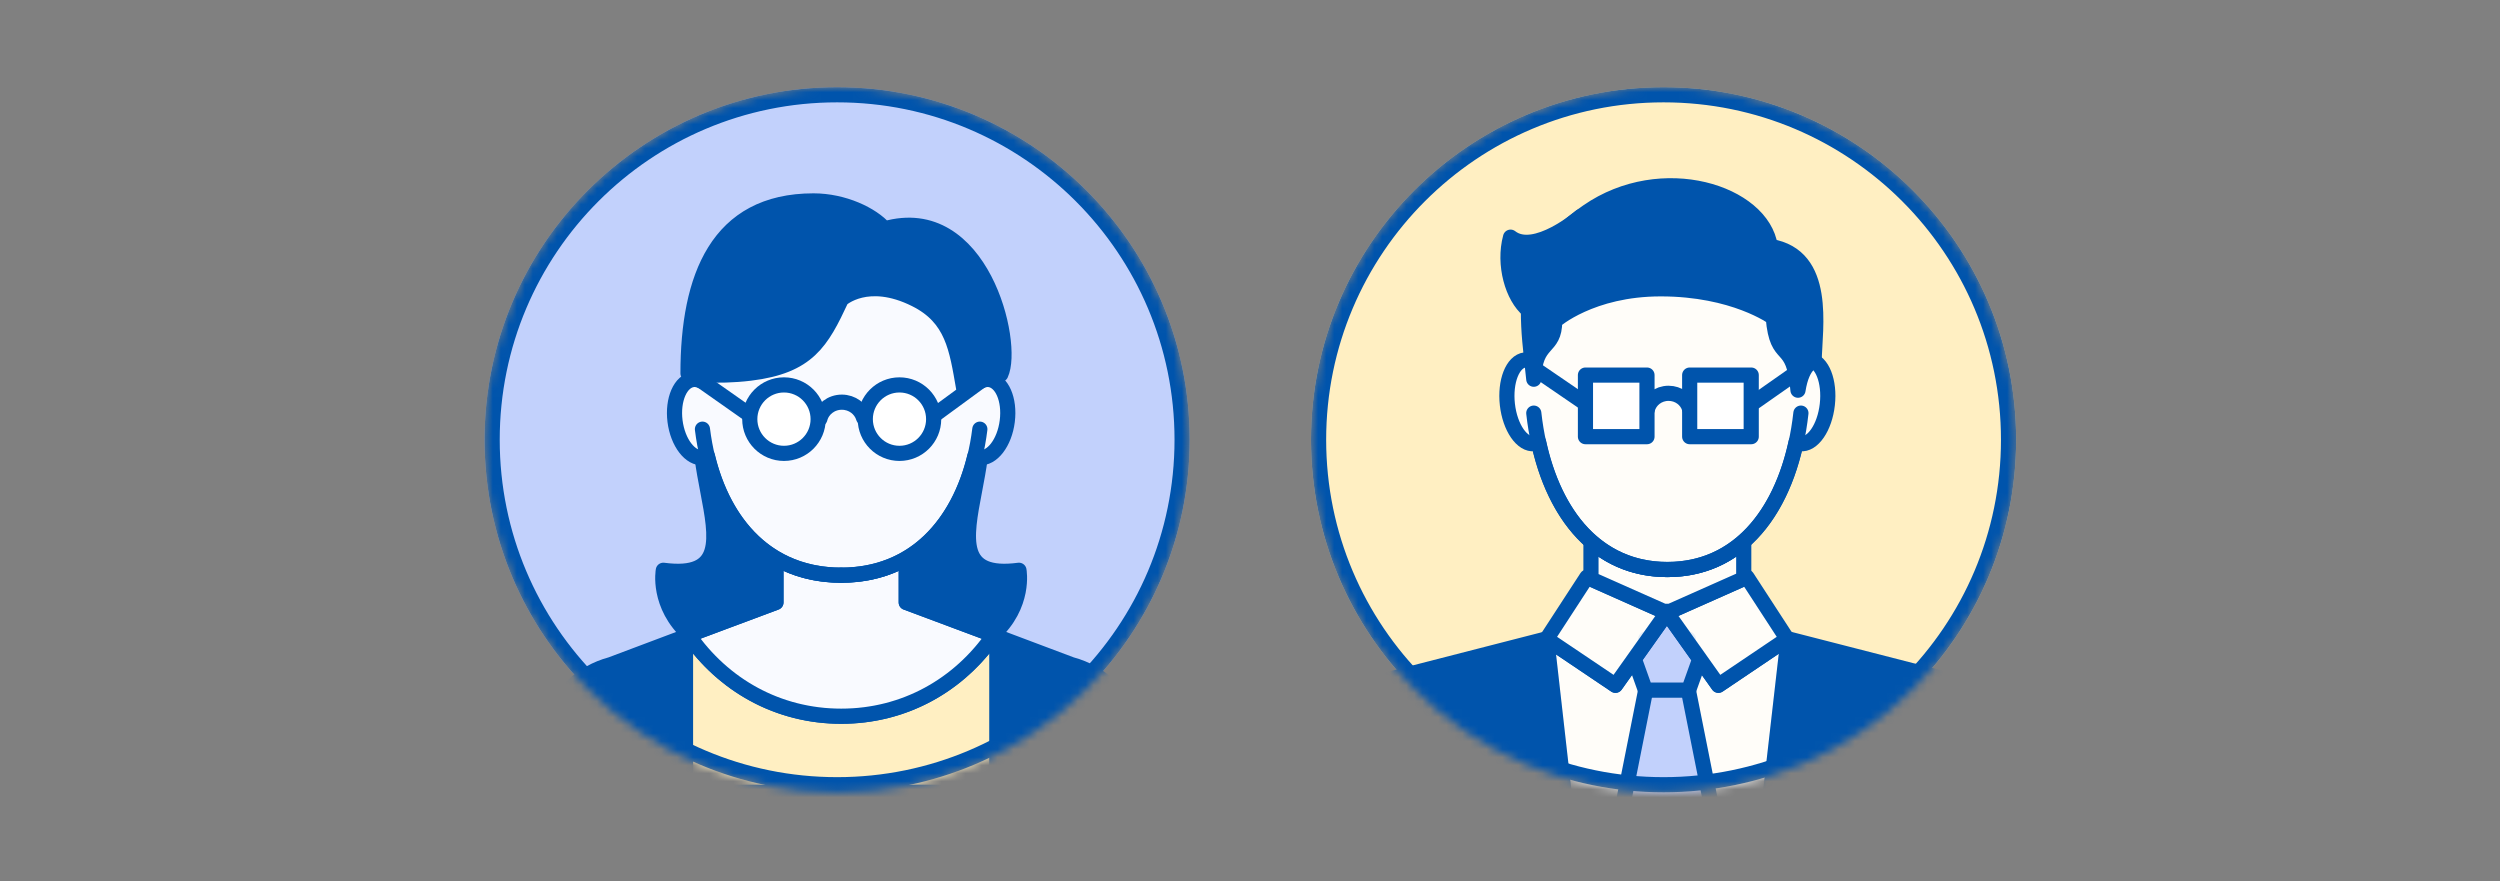 <svg width="312" height="110" viewBox="0 0 312 110" fill="none" xmlns="http://www.w3.org/2000/svg">
<rect x="0" y="0" width="312" height="110" fill="#808080" stroke="none"/>
<mask id="mask0_21562_4756" style="mask-type:alpha" maskUnits="userSpaceOnUse" x="60" y="10" width="89" height="89">
<circle cx="104.473" cy="54.881" r="44" fill="#D9D9D9"/>
</mask>
<g mask="url(#mask0_21562_4756)">
<circle cx="104.473" cy="54.881" r="44" fill="#C2D1FC"/>
<path d="M85.958 79.284L76.249 82.938C68.622 85.009 67.088 93.21 66.15 98.875H85.553V80.032H86.496C86.313 79.787 86.133 79.537 85.958 79.284Z" fill="#0054AC"/>
<path d="M123.464 80.032C123.647 79.788 123.825 79.539 124 79.287L133.7 82.938C141.327 85.009 142.855 93.21 143.799 98.875H124.402V80.032H123.464Z" fill="#0054AC"/>
<path d="M85.958 79.284L76.249 82.938C68.622 85.009 67.088 93.21 66.15 98.875H85.553V80.032H86.496C86.313 79.787 86.133 79.537 85.958 79.284Z" stroke="#0054AC" stroke-width="1.892" stroke-miterlimit="10" stroke-linecap="round" stroke-linejoin="round"/>
<path d="M123.464 80.032C123.647 79.788 123.825 79.539 124 79.287L133.7 82.938C141.327 85.009 142.855 93.21 143.799 98.875H124.402V80.032H123.464Z" stroke="#0054AC" stroke-width="1.892" stroke-miterlimit="10" stroke-linecap="round" stroke-linejoin="round"/>
<path d="M86.496 80.033C90.815 85.809 97.402 89.385 104.981 89.385C112.556 89.385 119.145 85.812 123.464 80.033H124.403V98.88H85.553V80.033H86.496Z" fill="#FFEFC2" stroke="#0054AC" stroke-width="1.892" stroke-miterlimit="10" stroke-linecap="round" stroke-linejoin="round"/>
<path d="M96.838 69.686C99.128 71.02 101.839 71.778 104.975 71.778C108.105 71.778 110.811 71.023 113.098 69.693V75.183L124.017 79.262C119.719 85.493 112.887 89.385 104.981 89.385C97.068 89.385 90.236 85.486 85.938 79.256L96.838 75.183V69.686Z" fill="white" fill-opacity="0.9" stroke="#0054AC" stroke-width="1.892" stroke-miterlimit="10" stroke-linecap="round" stroke-linejoin="round"/>
<path d="M87.623 57.12C87.802 58.503 88.068 59.894 88.323 61.235C89.461 67.199 90.411 72.181 82.783 71.17C82.783 71.17 81.959 75.538 86.044 79.217L96.838 75.184V69.687C92.462 67.135 89.624 62.472 88.299 56.949C88.119 57.036 87.932 57.092 87.74 57.11C87.701 57.115 87.662 57.118 87.623 57.12Z" fill="#0054AC"/>
<path d="M113.099 69.694C117.483 67.144 120.325 62.478 121.651 56.949C121.825 57.03 122.012 57.086 122.21 57.11C122.249 57.115 122.288 57.118 122.326 57.12C122.147 58.503 121.882 59.894 121.626 61.235C120.488 67.199 119.538 72.181 127.166 71.17C127.166 71.17 127.991 75.54 123.902 79.22L113.099 75.184V69.694Z" fill="#0054AC"/>
<path d="M87.623 57.12C87.802 58.503 88.068 59.894 88.323 61.235C89.461 67.199 90.411 72.181 82.783 71.17C82.783 71.17 81.959 75.538 86.044 79.217L96.838 75.184V69.687C92.462 67.135 89.624 62.472 88.299 56.949C88.119 57.036 87.932 57.092 87.74 57.11C87.701 57.115 87.662 57.118 87.623 57.12Z" stroke="#0054AC" stroke-width="1.892" stroke-miterlimit="10" stroke-linecap="round" stroke-linejoin="round"/>
<path d="M113.099 69.694C117.483 67.144 120.325 62.478 121.651 56.949C121.825 57.03 122.012 57.086 122.21 57.11C122.249 57.115 122.288 57.118 122.326 57.12C122.147 58.503 121.882 59.894 121.626 61.235C120.488 67.199 119.538 72.181 127.166 71.17C127.166 71.17 127.991 75.54 123.902 79.22L113.099 75.184V69.694Z" stroke="#0054AC" stroke-width="1.892" stroke-miterlimit="10" stroke-linecap="round" stroke-linejoin="round"/>
<path d="M123.434 47.361C123.105 47.323 122.782 47.404 122.472 47.541C121.782 36.69 114.863 29.378 104.975 29.378C95.088 29.378 88.169 36.697 87.479 47.541C87.162 47.404 86.84 47.323 86.517 47.361C84.92 47.541 83.908 49.866 84.243 52.559C84.585 55.251 86.15 57.291 87.74 57.11C87.933 57.092 88.119 57.036 88.299 56.949C90.318 65.362 95.845 71.779 104.975 71.779C114.105 71.779 119.633 65.362 121.652 56.949C121.826 57.029 122.012 57.086 122.211 57.11C123.807 57.291 125.372 55.251 125.707 52.559C126.049 49.866 125.03 47.541 123.434 47.361Z" fill="white" fill-opacity="0.9" stroke="#0054AC" stroke-width="1.892" stroke-miterlimit="10" stroke-linecap="round" stroke-linejoin="round"/>
<path d="M122.285 53.56C121.049 63.583 115.304 71.785 104.975 71.785" stroke="#0054AC" stroke-width="1.892" stroke-miterlimit="10" stroke-linecap="round" stroke-linejoin="round"/>
<path d="M87.665 53.56C88.901 63.583 94.646 71.785 104.975 71.785" stroke="#0054AC" stroke-width="1.892" stroke-miterlimit="10" stroke-linecap="round" stroke-linejoin="round"/>
<path d="M110.397 28.562C108.826 26.765 105.279 25.074 101.528 25.074C89.534 25.074 85.864 34.594 85.864 46.601C85.864 46.601 89.317 47.099 93.634 46.57C100.857 45.681 102.515 42.684 105 37.355C105 37.355 108.242 34.358 114.241 37.355C118.9 39.68 119.403 43.498 120.26 48.417C123.049 45.482 124.899 46.713 124.899 46.713C126.713 42.833 122.49 25.074 110.397 28.562Z" fill="#0054AC" stroke="#0054AC" stroke-width="1.892" stroke-miterlimit="10" stroke-linecap="round" stroke-linejoin="round"/>
<path d="M102.323 52.256C102.621 51.068 103.733 50.191 105.062 50.191C106.348 50.191 107.429 51.012 107.77 52.144" stroke="#0054AC" stroke-width="1.892" stroke-miterlimit="10" stroke-linecap="round"/>
<path d="M116.292 52.034L122.471 47.502" stroke="#0054AC" stroke-width="1.892" stroke-miterlimit="10" stroke-linecap="round" stroke-linejoin="round"/>
<path d="M93.882 52.003L87.479 47.502" stroke="#0054AC" stroke-width="1.892" stroke-miterlimit="10" stroke-linecap="round" stroke-linejoin="round"/>
<path d="M97.839 56.58C100.196 56.58 102.106 54.668 102.106 52.308C102.106 49.949 100.196 48.037 97.839 48.037C95.483 48.037 93.572 49.949 93.572 52.308C93.572 54.668 95.483 56.58 97.839 56.58Z" fill="white" stroke="#0054AC" stroke-width="1.892" stroke-miterlimit="10" stroke-linecap="round" stroke-linejoin="round"/>
<path d="M112.254 56.58C114.611 56.58 116.521 54.668 116.521 52.308C116.521 49.949 114.611 48.037 112.254 48.037C109.898 48.037 107.987 49.949 107.987 52.308C107.987 54.668 109.898 56.58 112.254 56.58Z" fill="white" stroke="#0054AC" stroke-width="1.892" stroke-miterlimit="10" stroke-linecap="round" stroke-linejoin="round"/>
<circle cx="104.473" cy="54.881" r="43.054" stroke="#0054AC" stroke-width="1.892"/>
</g>
<mask id="mask1_21562_4756" style="mask-type:alpha" maskUnits="userSpaceOnUse" x="163" y="10" width="89" height="89">
<circle cx="207.613" cy="54.881" r="44" fill="#D9D9D9"/>
</mask>
<g mask="url(#mask1_21562_4756)">
<circle cx="207.613" cy="54.881" r="44" fill="#FFEFC2"/>
<path d="M223.151 79.753L220.747 100.773H195.407L193.023 79.725L173.662 84.697C169.385 86.062 165.929 92.376 164.559 100.773H251.613C250.243 92.376 246.786 86.062 242.51 84.697L222.937 79.671L223.151 79.753Z" fill="#0054AC" stroke="#0054AC" stroke-width="1.892" stroke-miterlimit="10" stroke-linecap="round" stroke-linejoin="round"/>
<path d="M208.032 76.474L214.456 85.523L223.038 79.742L223.01 79.699L223.151 79.754L220.747 100.773H195.407L193.025 79.745L201.609 85.523L208.032 76.474Z" fill="white" fill-opacity="0.9"/>
<path d="M193.021 79.706L193.052 79.694L193.024 79.736L193.021 79.706Z" fill="white" fill-opacity="0.9"/>
<path d="M208.032 76.474L214.456 85.523L223.038 79.742L223.01 79.699L223.151 79.754L220.747 100.773H195.407L193.025 79.745L201.609 85.523L208.032 76.474Z" stroke="#0054AC" stroke-width="1.892" stroke-miterlimit="10" stroke-linejoin="round"/>
<path d="M193.021 79.706L193.052 79.694L193.024 79.736L193.021 79.706Z" stroke="#0054AC" stroke-width="1.892" stroke-miterlimit="10" stroke-linejoin="round"/>
<path d="M213.624 100.774L210.706 86.129V79.754H208.044H205.383V86.129L202.47 100.774H213.624Z" fill="#C2D1FC" stroke="#0054AC" stroke-width="1.892" stroke-miterlimit="10" stroke-linecap="round" stroke-linejoin="round"/>
<path d="M212.129 82.246L208.032 76.474L203.954 82.22L205.347 86.128H210.741L212.129 82.246Z" fill="#C2D1FC" stroke="#0054AC" stroke-width="1.892" stroke-miterlimit="10" stroke-linecap="round" stroke-linejoin="round"/>
<path d="M198.039 72.033L208.032 76.474L201.609 85.523L193.021 79.742L198.039 72.033Z" fill="white" fill-opacity="0.9" stroke="#0054AC" stroke-width="1.892" stroke-miterlimit="10" stroke-linejoin="round"/>
<path d="M218.026 72.033L208.032 76.474L214.455 85.523L223.038 79.742L218.026 72.033Z" fill="white" fill-opacity="0.9" stroke="#0054AC" stroke-width="1.892" stroke-miterlimit="10" stroke-linejoin="round"/>
<path d="M198.553 67.545C201.075 69.767 204.25 71.075 208.086 71.075C211.921 71.075 215.096 69.767 217.619 67.544V72.213L208.435 76.294H207.628L198.553 72.261L198.553 67.545Z" fill="white" fill-opacity="0.9" stroke="#0054AC" stroke-width="1.892" stroke-miterlimit="10" stroke-linejoin="round"/>
<path d="M225.866 44.92C225.549 44.878 225.238 44.962 224.939 45.111C224.269 33.488 217.607 27.706 208.086 27.706C198.564 27.706 191.902 33.494 191.238 45.111C190.933 44.962 190.622 44.878 190.311 44.92C188.774 45.111 187.799 47.607 188.122 50.492C188.451 53.377 189.958 55.562 191.489 55.37C191.675 55.346 191.854 55.286 192.028 55.197C193.971 64.204 199.294 71.075 208.086 71.075C216.877 71.075 222.2 64.204 224.144 55.197C224.311 55.286 224.49 55.346 224.682 55.37C226.219 55.562 227.726 53.377 228.049 50.492C228.378 47.601 227.397 45.111 225.866 44.92Z" fill="white" fill-opacity="0.9" stroke="#0054AC" stroke-width="1.892" stroke-miterlimit="10" stroke-linecap="round" stroke-linejoin="round"/>
<path d="M224.754 51.558C223.564 62.289 218.032 71.075 208.086 71.075" stroke="#0054AC" stroke-width="1.892" stroke-miterlimit="10" stroke-linecap="round" stroke-linejoin="round"/>
<path d="M191.417 51.558C192.608 62.289 198.14 71.075 208.085 71.075" stroke="#0054AC" stroke-width="1.892" stroke-miterlimit="10" stroke-linecap="round" stroke-linejoin="round"/>
<path d="M226.404 45.076C226.476 40.916 228.108 31.92 220.926 30.753C219.927 24.032 207.398 19.998 198.134 26.408C192.948 29.993 190.748 33.44 190.748 38.719C190.748 41.532 190.993 43.328 191.417 47.326C191.525 42.34 194.025 43.765 194.025 40.066C194.025 40.066 198.546 36.044 207.26 36.044C216.416 36.044 221.302 39.635 221.302 39.635C221.793 45.453 223.844 42.161 224.388 48.697C224.933 45.231 226.404 45.076 226.404 45.076Z" fill="#0054AC" stroke="#0054AC" stroke-width="1.892" stroke-miterlimit="10" stroke-linecap="round" stroke-linejoin="round"/>
<path d="M197.279 27.024C197.279 27.024 191.525 31.974 188.517 29.598C187.59 33.027 188.774 37.079 190.754 38.719" fill="#0054AC"/>
<path d="M197.279 27.024C197.279 27.024 191.525 31.974 188.517 29.598C187.59 33.027 188.774 37.079 190.754 38.719" stroke="#0054AC" stroke-width="1.892" stroke-miterlimit="10" stroke-linecap="round" stroke-linejoin="round"/>
<path d="M205.598 51.073C205.885 49.929 206.955 49.085 208.235 49.085C209.473 49.085 210.514 49.875 210.843 50.965" stroke="#0054AC" stroke-width="1.892" stroke-miterlimit="10" stroke-linecap="round"/>
<path d="M219.054 50.115L225.543 45.566" stroke="#0054AC" stroke-width="1.892" stroke-miterlimit="10" stroke-linecap="round" stroke-linejoin="round"/>
<path d="M197.47 50.091L191.525 46.027" stroke="#0054AC" stroke-width="1.892" stroke-miterlimit="10" stroke-linecap="round" stroke-linejoin="round"/>
<path d="M205.544 46.81H197.865V54.495H205.544V46.81Z" fill="white" stroke="#0054AC" stroke-width="1.892" stroke-miterlimit="10" stroke-linecap="round" stroke-linejoin="round"/>
<path d="M218.552 46.81H210.873V54.495H218.552V46.81Z" fill="white" stroke="#0054AC" stroke-width="1.892" stroke-miterlimit="10" stroke-linecap="round" stroke-linejoin="round"/>
<circle cx="207.613" cy="54.881" r="43.054" stroke="#0054AC" stroke-width="1.892"/>
</g>
</svg>
